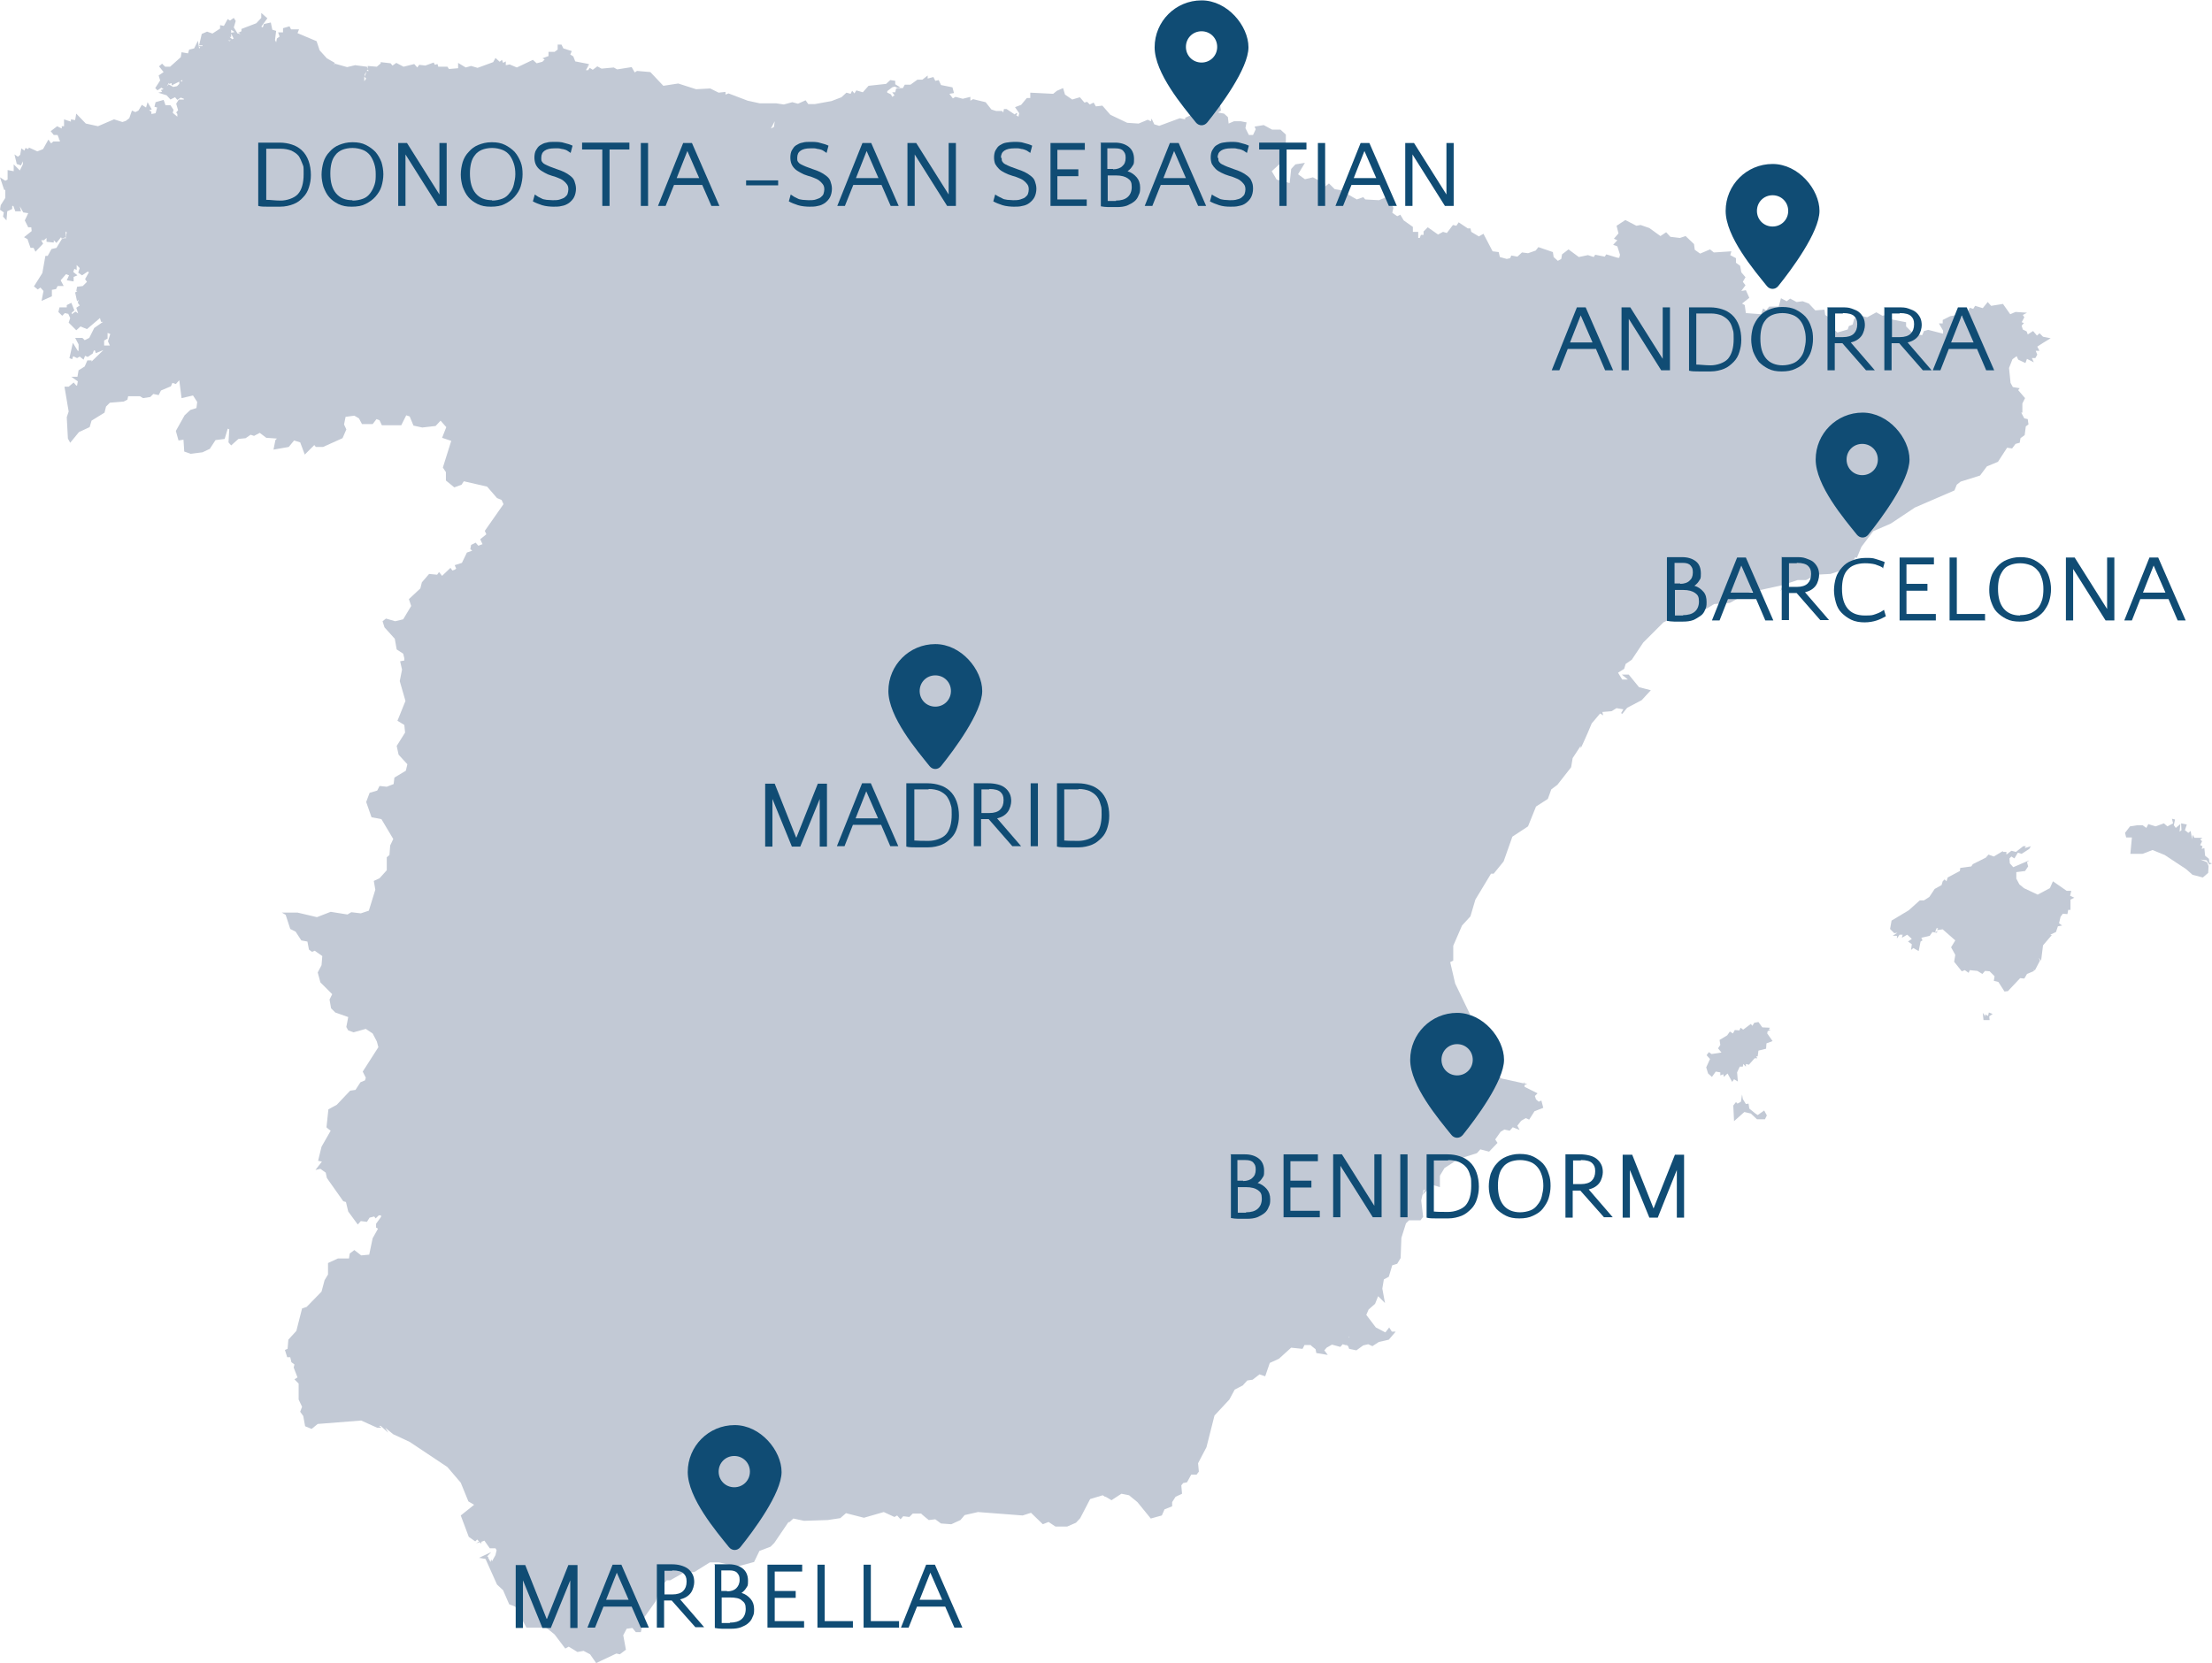 <?xml version="1.0" encoding="UTF-8"?>
<svg id="Layer_2" xmlns="http://www.w3.org/2000/svg" version="1.1" viewBox="0 0 579.9 436.2">
  <!-- Generator: Adobe Illustrator 29.5.0, SVG Export Plug-In . SVG Version: 2.1.0 Build 137)  -->
  <defs>
    <style>
      .st0 {
        isolation: isolate;
      }

      .st1 {
        fill: #104c74;
      }

      .st2 {
        fill: #c2c9d5;
      }
    </style>
  </defs>
  <g id="Capa_1">
    <g>
      <path class="st2" d="M535.8,89.8l1.8-1.1-2-.4-.9-.9-.7.6-1-1.2-1.4.9-.3-.8-1-.5-.3-1,.6-.7-.6-.2.7-1.3-.4-.6,1.1-.6-3-.2-1.4.6-1.9-2.7-3.1.5-.9-1-1.3,1.6-2-.6-.5.8-.9-.3-.6,1.2-1.9,1.4-.9-.7-1.7.3-2,1v.9h-1l1.1,1.9v.8l-3.9-1h0l-1.1.3-.5,1.1-2.3-.4-1.9-1.9v-1.1l-3.6-.7-1.6-1.2-1,.2-1.6-.9-2.4,1.3-2-.5-1.4.9-.4,1.5-1,.4-.3.9-2.7.8-2.1-1.8-.3-2.3-.8-.5-.2-1.4-2.4.2-1.7-1.8-1.6-.6-1.6.2-1.7-.9-.9.7-1.5-.8-.6,2.2h-2.5l-.8,1-.8-.5-.5,1.5-4-.3-.3-2.1-.7-.4,1.9-1.5-.9-2-1.2.2,1.1-1.5-.7-.9.7-1.2-1.1-1.3-.3-1.7-1.1-.8v-1.2l-1.5-.8.3-1-4.6.3-1-.8-2.6,1.1-1.4-1-.2-1.5-2.2-2.1-1.5.5-2.5-.3-1.1-1.2-1.5,1-2.9-2.1-2.3-.8h0l-1.1.2-2.9-1.5-2.3,1.5.5,2-1.2,1.4.9.4-1.1,1.2,1.1.4.7,2.2-.2.8h-.4l-3-.9-.4.6-2.5-.5-.4.6-1.5-.5-2.4.5-2.7-2-1.7,1.3-.2,1.2-.9.5-1.1-1-.2-1.3-3.8-1.3-.7.9-2,.7-1.6-.2-1.2,1.1-1.6-.3-.3.7-.9.2-1.8-.5-.3-1.3-1.6-.2-2.4-4.6-1.2.7-2-1.2-.2-.9h-.7c0,0-2.4-1.6-2.4-1.6l-.6.9-.9-.2-1.6,2.1-1-.3-1.3.7-2.7-1.9-1.1,1.1v.9h-.7l-.3.8h-.4v-1.6h-1.4v-1.3l-2.4-1.7-.9-1.5-.8.4-1.3-.9.3-1.3-.5-.9.3-.6-1.2-1.5-2.4,1-3.6-.2-.5-.6-1.7.6-2.1-1.2-.7-1-3-.5-1.5-1.5-1,.8v-.7l-3.2-1.7-2.1.5-1.8-1.3,1.8-3-2.5.4-1.1,1.2-.4,3.7-3.4-.9-1.3-2.2,2.4-2.2.5-2.9.8-.7v-3.8l-1.4-1.3h-2.2l-2.2-1.2-2.4.4.3.7-.7,1.5h-1.1c0,0-.9-1.8-.9-1.8l.3-1.5-1.5-.3h-1.8l-1.4.6-.2-1.7-1-.9-1.6-.3.8-.5-.4-2.3-2.7,1-2.9,2.5h-1.9l-1.5.7v.4l-1.4-.3-5.4,2-1.3-.4-.7-1.5-.2.7-.8-.4-2.4,1-3-.2-4.4-2.1-2.1-2.4-1.7.2-.6-1-1,.5-.7-.7-.7.2-1.2-1.4-2,.6-1.9-1.3-.5-1.7-1.6.7-1,.8-6-.3v1.4h-.9l-1.5,1.8-1.6.6,1.1,1.6-.2.9-.6-.4.3-.3-.2-.3-.5.4-2.1-1.4h-.7l-.2.9-.3-.4h-1.4c0,.1-1.4-.4-1.4-.4l-1.5-1.9-3.3-.8-.7.4v-1l-2,.5-1.9-.5-.7.4-.9-1.2,1.2-.2-.4-1.5-3-.6-.6-1.3-.9.2-.5-1-1.5.4v-.8l-1.4,1.1h-1.3l-1.8,1.3h-1.5l-.5.9h-1.5l.8-.2-1.3-.8v-.9c.1,0-1.3-.2-1.3-.2l-1.1,1-4.6.5-1.5,1.7-1.7-.5-.5.8-.6-.7-.4.8-1.1-.3-1.3,1.2-2.6,1-4.4.8h-1.7l-.7-1-2,.9-1.5-.4-2.2.6-2-.3h-4.3l-3.2-.7-5-1.9-.8.3v-.7c-.1,0-1.8.2-1.8.2l-2.2-1.1-3.7.2-4.7-1.5-3.9.6-3.4-3.6-3.5-.3-.6.4-.8-1.4-3.8.6-.9-.5-3.2.3-1.1-.6-1.2.9-.8-.5-.4.6h-.6l.9-1.6-1,.8.9-.8-3.6-.7-.5-1.3-.8-.5.4-.9-2.2-.7-.5-1h-1v1.3l-.8.6h-1.6v1.1l-1.6.6.6.3-.6.6-1.5.4-1-.9-4.2,2-1.9-.8-1,.2v-1l-.7.4-.3-.8-.6.5-1.1-1-.6,1.1-4.1,1.5-1.7-.5-1.4.4-2-1.2v1.4c0,0-2.4.2-2.4.2l-.4-.6h-2.4l-.2-.7-.7.2-.3-.6-2.2.8-1.6-.2-.5.7-.8-.9-2.8.7-1.9-1-1,.7-.5-.6-2.6-.3v.4h0c0-.1-1,.8-1,.8l-2.4-.2v.8l-.2-.6-3.1-.4-2.1.5-3.2-.9-.4.5.4-.7-2.1-1.2h0l-1.9-2.1-.8-2.4-5-2.1.4-1h-2.1l-.4-.8-1.7.5v1.1h-1.3c0-.1.4,1.1.4,1.1l-.7.5-.2,1-.3-.6.3-2.4-1-.3-.4-1.9-1.8.4-.3.9-.4-.2,1.6-2.2-1.6-1.4v1.3c0,0-1.3,1.4-1.3,1.4l-3.9,1.5v.6l-.8.4.2.2h-.4l-1-1.6.5-1.7-.5-.8-1,.7-.6-.4-1,1.8-1-.2v.9l-2,1.3-1.4-.5-1.4.6-.7,3h.9v.2h-1l.4.4-.3.2-.3-2-1,2-1.3.3-.3,1-1.7-.3-.2,1.3-2.8,2.5h-1.3l-.8-.8-.8.7,1.2,1.5-1.3.9.4,1.3-1.3,2,.6.6,1-.7.6.4-.7.2.3.5-1,.2,2.2.7,1,1.1,1.2-.6.6.7.9-.6.8.3v.2h-1.3l-.7,1.1.5,1.7-.5.6.3.4v.7c0,0-1.2-1-1.2-1l.2-.8-.8-1.2h-1.3c0-.1-.5-1.4-.5-1.4l-2.1.6-.3,1.2.7.2-.4,1.5-1.1.2v-.6l-.6-.4.7-.2-1.1-1.9-.4,1.4-1.1-.7-.9,1.5-.8.4-.9-.4-.7,2-.9.7-.9.3-2.2-.7-4.2,1.8-3.2-.7-2.5-2.6-.3,1.7-1.1-.2v.6c-.1,0-1.8-.6-1.8-.6v1.8c.1,0-.6,0-.6,0v.6c-.1,0-1.2-.6-1.2-.6l-1.7,1.3.8,1h1l.6,1.5v.2h-1.7c0,0-.6.5-.6.5l-.7-1-1.4,2.5-1.5.6-2.2-1-.2.4-.7-.3-.3.7-.8-.6-.3,1.7-.6.5-.9-.6.6,2.5,1.1.4.5-1.1v.8h0l-.8,1.6-1.6-1.6v1.8l-1.6-.3v2.5l-.6.3-1.4-.9,1.1,3.3h.3v2.1l-1.2,1.9L0,55l1,.7-.2,1.1.9,1,.2-2.4,1.3-.6v-.8h.3l.5,1.4h1.5c0,0-.3-1.3-.3-1.3l.9,1.6,1.3.2-.9,1.9.9,1.8h.8c0,0,.1,1,.1,1l-2,1.6.9.5.8,2.3h.8l.5,1,2-2.1-.5-.9h.7l.7-.6v1c.1,0,1.9.2,1.9.2v-.6l.7.7,1.2-1.5.2.4,1-.4v-1.5c.1,0,.4.4.4.4h-.2c0,0-.2,1.5-.2,1.5l-.2-.2-.8.3-1.4,2.3-1.3.3-1,1.8h-.6l-.8,4.5-2.2,3.5,1,.8.7-.5.8.9-.5,2.6,2.7-1.2v-1.7l1.1-.2.4-.8h1.6c0,0-.8-1.5-.8-1.5l1.4-1.6.8.3-.6,1.3,1.8.3v-1.2l1-.4-1.1-.9.3-.8.6.3v-1.3l.8.8-.4,1.2,1,.7,1.5-1,.3.2-1,1.8.5.7-1.1,1.1-1.5.2-.2,1.1h.3l-.6.4.5,2.3.4-.4-.2.8.5.7-.9.6.5,1.5-.7-.5-1,.7v-.4l.7-.6-.8-2-1.2.6v.6h-1.9l-.3,1.2,1,1,.7-.7.9.2.5,1.1-.4,1.2,2,2,1.1-1,1.7.7,3.4-2.9.3,1h.5c0,0-2.3,1.6-2.3,1.6l-1.3,2.6-1.2.6-.6-.6h-1.9l.9,1.7v1.7c.1,0-.2,0-.2,0l-1.3-2.1-.9,4,.7.3.3-.8,1,.5.7-.4,1,.8.4-1,.7.3,1.3-.9.3-.8h.3l.2.7,2-.8-3.1,3v-.3h-1.1l-.7,1.6-1.6,1-.3,1.7h-1.6l1.7,1.2-.2,1.1h-.2c0,0-.7-.8-.7-.8l-1.3,1.1h-1.1l1.1,6.5-.5,1.5h0l.3,5.6.6,1.1,2.3-2.8,2.8-1.3.5-1.7,3.4-2.1.4-1.6,1-1,3.6-.3,1-.5.2-.9h3.1c0,0,.8.5.8.5l1.9-.3.8-.8,1.4.3.6-1.2,2.6-1.1.4-.9.9.3.9-1,.6,4.7,3-.7,1.1,1.7-.2,1.6-1.6.5-1.5,1.4-2.3,4.1h0l.7,2.5,1.3-.2.2,3.1,1.7.6,3.1-.4,1.9-.9,1.5-2.3,2.4-.3.8-2.7.4.2-.2,3.4.7.8,1.9-1.7,1.9-.2,1.3-.9.9.3,1.5-.8,1.7,1.3,2.8.2-.4.4-.5,2.5,4-.7,1.4-1.7,1.6.5,1.2,3.2,2.5-2.5.4.5h1.9c0,0,5.1-2.3,5.1-2.3l1-2.3-.6-1.3.4-2,2.3-.3,1.2.7.8,1.5h2.8l1-1.3.8.3.6,1.3h5.1l1.3-2.6.9.3,1,2.4,2.3.5h0l3.5-.4,1.3-1.4,1.5,1.7-1.1,2.8,2.4.8-2.2,7,.8,1.2v2.2l2.2,1.8,1.9-.7.6-.9,6.1,1.4,2.6,3,1.2.5.5,1.1-4.9,7,.4.9-1.6,1.3.6,1.3-1.1.4-.7-.8-1.2.6-.2,1.1.5.4-1.4.5-1.3,2.7-1.9.6.4.9-.4.3-.6.2-.5-.7-2.2,2.1-.8-1-.5.7-2.1-.2-1.9,2.2-.4,1.6-3,2.8.6,1.8-2.1,3.5-2.1.5-2.4-.7-.9.7.5,1.6,2.7,3,.5,2.8,1.7,1.1.3,1.2v.6l-1.1.2.5,2.2-.6,3,1.5,5.2-2.1,5.2,1.8,1.1.2,2-2.2,3.5.5,2.3,2.3,2.5-.4,1.7-3,1.8-.2,1.7-1.8.7-1.9-.2-.6,1.2-2,.6-.9,2.4,1.4,4,2.6.5,3.1,5.2-.8,1.7-.2,2.5-.7.6v3.4c0,0-1.9,2.1-1.9,2.1l-1.5.7.4,2.3-1.7,5.5-2.1.7-2.5-.3-1,.6-4.4-.7-3.6,1.4-5.1-1.2h-4.2c0-.1,1.1.6,1.1.6l1.2,3.7,1.4.7,1.5,2.3h0l1.6.3.4,2.1.8.6.7-.3,2,1.4-.2,2.4-1,1.9.7,2.6,3.1,3.1-.7,1.4.4,2.3,1.1,1.1,3.4,1.2-.5,2.6.5.9,1.4.5,3.2-.9,1.8,1.2,1.1,2.1.4,1.5-4.1,6.4.8,1.6-.2.7-1.2.5-1.3,2-1.4.2-3.5,3.7-2.2,1.2-.5,4.7h0c0,.1,1.1.9,1.1.9l-2.4,4.2-.9,3.7,1,.2-1.7,2.2,1.3-.3,1.4,1,.3,1.4,4.3,6.1h0l.7.2.6,2.5,2.5,3.4.8-.9,1.6.2.7-1.1,1.2-.3.4.5.8-.8h.6v.4c0,0-1.3,1.8-1.3,1.8v1l.5.3-1.4,2.5-.9,4.3-2.1.2-1.8-1.4-1.2.9-.2,1.3h-2.9l-2.6,1.2v3c0,0-.9,1.5-.9,1.5l-.8,3-3.9,4-1.2.4-1.5,5.9-2.1,2.3-.2,2.4-.7.3.6,1.9h.8l.3,1.3.8.6-.2.8,1,2.6-.8.5,1.1,1.1v4.2h0l.9,1.9-.5,1.3.8,1.1.5,2.7,1.7.7,1.6-1.3,11.4-.9,4.2,1.9h1.1l-.6-.5h.4l2,1.8-.8-1.3,2.1,1.7,4.3,2,9.9,6.6,3.5,4.1,2,4.9,1.5.9-3.5,2.8,2.1,5.6h0l1.7,1.2.5-.5.5.5-.8.5,1-.3.4.4v-.5l.8-.3,1.4,2h1.5l.3.5-.3,1.3-.9,1.6-.2-.5-.2.7-.6-1.1v-.3h-.3c0-.1,1.1-1.2,1.1-1.2l-3.2,1.5,1.7.3,3,6.7,1.6,1.5,1.6,3.7,1.6.6,2.9,5.5h5.1c0-.1,2.3,1.8,2.3,1.8l2.8,3.7.9-.5,2.3,1.4,1.6-.3,1.7.9,1.6,2.3,5.3-2.5.9.2,1.6-1.2-.7-3.8.9-1.7,1.5-.2.9,1.1h1.3l1-4,2.9-4.1,1.2-3.5,1.7-2h.9l3.2-1.8,3.2-.4,4-2.5h2.4l4.7,1.1,4.5-1.2h0l1.4-2.9,2.9-1.1,1-1,3.8-5.6v.3l1.2-1.1,2.8.6,6.2-.2,3.3-.5h0l1.5-1.3,4.7,1.2,5.2-1.5,2.8,1.3h0l.7-.4.9,1,.7-.8,1.6.2.9-.9h2.2c0,.1,2,1.7,2,1.7l1.7-.2,1.5,1.1,2.7.2,2.4-1.1,1.1-1.3,3.5-.8,11.7.9h0l2.2-.7,3.1,3,1.5-.6,1.8,1.2h3.1l2.3-1,1.1-1.2,2.6-5,3.3-1,.6.4h.1c0-.1,1.6.9,1.6.9l2.6-1.7,2,.4,2.2,1.8,3.5,4.3,2.9-.8.7-1.6,2-.8v-1.1l.9-1.4,1.7-.8-.2-2.2.5-.6,1-.2,1.1-2h1.4l.6-.8-.2-2.2,2.2-4.2,2.1-8.3,3.9-4.2,1.4-2.6,2.3-1.2h-.1l1.1-1.2,1.4-.2,1.8-1.4,1.5.5,1.2-3.5,2.4-1.1,3.2-2.9,2.9.3h.1l.5-1h1.6c0,.1,1.3,1.1,1.3,1.1l.2,1,3,.5-.9-1.2.6-.7,1.4-.8,2.2.6.6-.7,1,.3v-.3l.2.4h.3-.1l.3.8,1.9.4h0l1.8-1.3,1.3-.3,1.1.5,1.7-1.1,2.6-.6,1.8-2.1h-1l-.7-1.1-1,1.3-2.5-1.3-2.5-3.3.6-1.4,1.7-1.5.8-2,1.8,1.8-.7-3.8.4-2.4,1.3-.7.9-3,1.3-.4h0l.9-1.5.2-5.3,1.2-3.8.8-.8h3l.7-.9-.5-4.3.6-2.7.4-.2-.7,1.5,2.6-2.7,2,.6v-3l1.2-2,3.7-2.4,4.8-1.5h0l.9-1,2.3.6,2.2-2.3-.6-.9,1.4-2,1-.6,1.4.3.8-.9,1.8.7-.6-1.1,1-1.3,1.2-.7.9.4,1.4-2.2,2.3-.9-.5-1.9-.7.3-.7-.6-.3-.9.7-.7-3.4-1.7v-.5l.7-.2-.7-.2v-.4l-.2.4-5.9-1.3-5.8-6.4-3.3-8.1v-1.6l.9-.7-3.9-8.1-1.3-5.6.8-.4v-.2c-.1,0,0,0,0,0v-3.7l2.3-5.3,2.2-2.4,1.3-4.4,4.1-6.8h.7l2.6-3.2,2.3-6.5,4.1-2.7h0l2.1-5.2,3.1-2,.9-2.5,1.6-1.2,3.6-4.6.4-2.4,2.1-3.2v.6c.1,0,1.8-3.9,1.8-3.9h0l1.1-2.6,2.2-2.6.8.5-.2-.9,2.4-.2,1.3-.8,1.8.3-.6,1,.3.2,1.3-1.6,3.8-2,2.4-2.6-3.1-.8-2.7-3.3h-1.8l1.6,1.3h-1.5l-1.1-1.8,1.6-1,.4-1.3,1.6-1.1,3-4.5,5.3-5.3,2.7-1.3,3.2-.6,2,1.2,1.6-2.6.9-.3-.3.5.9-.3,2.3-1.4,4.1-.3,4.9-2.7,9.1-2-.8,1.7,1.6-2,3-1h2.2l2.7-1.4,3.7-.2,4-1.3,1.4-1.1,1.1-2h0c0,.1.4.2.4.2l1.2-2.9,3.1-4.1,4.6-2,6.3-4.2,10.4-4.5h0l.6-1.5,1-.8,5.1-1.6,1.8-2.4,2.9-1.2,2.4-3.7,1.3.2.9-1.2,1.1-.3.2-1.2,1.1-.8.3-2.3.7-.5-.2-1.4-.9-.2-.8-1.5h.3v-2.4l.7-1.4-1.8-2.1.4-.5-1.8-.3-.6-1.1-.4-3.9.9-2.3,1.1-.8.4.9,1.9.9.4-1.1,1.8.9-.5-1.1h.9l.5-.9-.4-1h1c0,0-.6-1.1-.6-1.1l1.7-1.1h0ZM234.9,23.3l-.2.9h-.8l.6.8-.6.4-.3-.6h0c0-.1-1-.5-1-.5v-.4l1.3-1,.7-.2.9.5h-.6q0,.1,0,.1ZM203.1,31.8l-.2,1.5-.8.4,1-1.9ZM95.5,21.4v-1.3l.5.5-.5.7s0,.1,0,0ZM95.6,20.1v-.6l.5-.7s-.5,1.3-.5,1.3ZM63,8.9h-.3l-.3-.5.6.5ZM60.2,10.8l-.4-.2h.7l-.4.2h.1ZM61.2,10.1l-.3.2-.7-.6h.4v-.9l.7,1.4s0-.1-.1,0ZM47.8,21v.4c0,0-.5-.2-.5-.2,0,0,.5-.2.5-.2ZM43.8,22.5l.5-.8v.3l.7-.2v.6l2-1v.6c0,0-.6.6-.6.6l-1,.2-1.2-.7-.4.5h0c0-.1,0-.2,0-.2h0ZM28.2,88.6v-1.3c.1,0,.7.3.7.3l-.6,1.9.5,1.1h-1.5c0,0,0-1.3,0-1.3l1-.6h-.1ZM15.5,36.3v.2h-.2l.2-.3h0ZM1.6,49.4h0c0,0-.7-.2-.7-.2l.8.2h-.1ZM96.3,18.4v-.2l.4.4h-.5s0-.2,0-.2ZM60.6,8.6v-.8l.9.6-.9.2ZM126.5,402.5h0c0,.1,0,0,0,0ZM353.6,350.6h.2l-.2.2v-.2Z"/>
      <polygon class="st2" points="521.4 265.5 521.2 266.4 520.4 266 520.5 266.6 519.8 265.6 520 267.5 521.6 267.5 521.5 266.5 522.4 265.9 521.4 265.5"/>
      <polygon class="st2" points="460.8 292.4 460.2 292 458.6 290.7 458.4 289.4 457.7 289.5 456.9 288.2 456.9 288.2 456.7 287 456.4 288.9 455.5 289.4 455.1 289 454.4 289.9 454.6 294 457.3 291.6 459 292 460.6 293.5 462.7 293.5 463.2 292.5 462.5 291.2 460.8 292.4"/>
      <polygon class="st2" points="579.2 226.7 579.9 226.4 579.2 226.2 579.1 225.2 578.1 224.4 577.9 222.4 577.2 222.6 577.4 221.9 576.8 221.6 577.3 220.6 576.8 220.1 577.4 219.7 575.3 219.7 574.8 218.9 574.7 220.1 574.3 217.9 573.7 218.4 572.8 217.7 573.3 216.2 571.8 215.9 571.9 217.7 571.4 218.1 571.6 216.1 570.4 217.1 569.9 216.4 570.2 214.9 569.4 214.7 569.7 215.9 568.2 216.7 567.3 215.9 565.1 216.7 563.2 216.1 562.7 217.1 561.7 216.4 560.3 216.4 558.4 216.7 557.1 218.4 557.4 219.6 558.9 219.6 558.5 223.9 561.7 223.9 564.3 222.9 567.5 224.2 573.1 227.9 573.1 227.9 574.8 229.4 577.5 230.1 578.9 228.9 579 227.1 578.6 226.1 576.9 225.4 578.5 225.6 579.2 226.7"/>
      <polygon class="st2" points="463.4 270.4 464.2 270.1 463.7 270 464 269.5 462 269.4 461 268 459.9 268.2 459.4 269 459 268.5 457 270 456.3 269.5 456 270.2 454.8 270.1 454.3 271 453.5 270.5 452.8 271.5 450.8 272.7 451 274 450.4 274.9 451.3 276 448.7 276.4 448 275.9 447.4 276.7 448.3 277.7 447.3 279.9 447.8 281.5 448.8 282.4 449.8 281 451 281.2 451 282 451.8 281.7 451.9 282.4 452.9 281.5 454.1 283.7 454.6 283 455.6 283.6 455.4 281.2 456.1 279.7 456.9 279.7 457 279 457.7 279.7 457.7 279 458.5 279.2 460 277.5 460.7 277.5 460.4 277 460.8 277 461 275.5 463 275 463.1 273.6 464.7 273 463.3 271 463.4 270.4"/>
      <polygon class="st2" points="543 233.6 541.8 233.6 538.2 231.1 537.4 232.9 534.2 234.6 530.6 232.9 529.4 231.9 528.6 230.4 528.6 228.7 530.9 228.4 531.7 227.2 531.4 226.1 532 225.6 527.8 227.4 526.9 226.4 526.8 225.1 527.3 224.6 528.1 225.1 529 223.6 530 223.9 532 222.6 532.4 221.9 530.8 222.4 531.1 221.9 530.4 221.9 528.5 223.4 527.3 223.1 526 224.1 526 223.4 525 223.4 525.2 223.1 522.7 224.6 521.3 224.1 520.6 224.9 517.2 226.6 516.8 227.2 513.9 227.6 513.8 228.4 510.6 230.1 510.3 231.1 509.8 230.6 509.3 231.1 509 232.1 507.2 233.1 505.8 235.2 504.4 236.1 503.3 236.1 500.4 238.7 495.9 241.4 495.5 243.6 496.6 244.7 497.4 244.6 496.2 245.4 497.3 245.4 497.3 246.1 498 245.1 498.8 245.1 498.6 245.9 500 245.1 501.2 246.2 500.2 246.9 501.2 247.6 501 249.1 501.6 248.6 503 249.4 503.5 246.9 504 246.6 503.7 245.9 505.9 245.4 506.6 244.4 507.7 244.6 508 244.2 507.3 244.4 507.7 243.4 508.1 243.4 507.8 243.9 509.3 243.7 512.6 246.6 511.5 248.4 512.6 250.4 512.3 252.2 514.3 254.7 515.1 254.4 516.1 255.1 516.4 254.4 518.4 254.6 519.7 255.4 520.4 254.6 521.6 254.7 522.9 256 522.7 257.2 523.9 257.5 525.5 260 526.4 259.9 529.6 256.5 530.7 256.6 531.4 255.4 533.3 254.6 533 254.4 533.5 254.4 534.8 251.9 534.5 251.2 535.1 251.9 535.6 247.9 537.9 245.2 537.5 245.1 539 244.4 539.5 242.9 540.6 242.7 539.8 242.1 540.2 240.4 540.8 239.6 542 239.7 542.2 238.6 542.8 238.6 542.8 235.9 543.8 235.4 542.7 234.9 543 233.6"/>
    </g>
    <g class="st0">
      <path class="st1" d="M67.9,37.4h5.4c1.2,0,2.3.2,3.2.5,1,.3,1.8.8,2.5,1.4.9.8,1.5,1.8,1.9,2.9.4,1.1.6,2.4.6,3.7s-.2,2.2-.5,3.2-.8,1.9-1.5,2.6c-.7.8-1.5,1.4-2.5,1.8s-2.2.7-3.6.7h-3.2c-.9,0-1.8,0-2.5-.2v-16.6h0ZM73.5,39h-3.7v13.4c1.1,0,2.3.2,3.8.2s3.5-.6,4.5-1.7,1.5-2.9,1.5-5.2,0-1.9-.3-2.7-.6-1.5-1-2.1c-.5-.6-1.1-1-1.9-1.4-.8-.3-1.7-.5-2.8-.5h0Z"/>
      <path class="st1" d="M92.5,37.3c1.3,0,2.4.2,3.4.7s1.8,1.1,2.5,1.8c.7.8,1.2,1.7,1.6,2.7.3,1,.5,2.1.5,3.2s-.2,2.2-.5,3.2c-.3,1-.9,1.9-1.6,2.7s-1.6,1.4-2.6,1.9c-1,.5-2.2.7-3.6.7s-2.5-.2-3.5-.7-1.8-1.1-2.4-1.8c-.7-.8-1.1-1.7-1.5-2.7-.3-1-.5-2.1-.5-3.2s.2-2.3.5-3.3.9-2,1.6-2.7c.7-.8,1.5-1.4,2.5-1.8s2.1-.7,3.4-.7h0ZM92.4,52.6c1.1,0,2-.2,2.8-.5s1.4-.8,1.9-1.5.8-1.3,1.1-2.2.3-1.7.3-2.7-.1-1.9-.4-2.8-.6-1.5-1.1-2.2c-.5-.6-1.1-1.1-1.9-1.4s-1.7-.5-2.7-.5-2,.2-2.7.5-1.4.8-1.8,1.4c-.5.6-.8,1.3-1,2.1s-.3,1.7-.3,2.7c0,2.3.5,4,1.5,5.2,1,1.2,2.4,1.8,4.3,1.8h0Z"/>
      <path class="st1" d="M106.3,40.5v13.5h-1.9v-16.5h2.3l8.5,13.5v-13.5h1.9v16.5h-2.3l-8.5-13.5Z"/>
      <path class="st1" d="M129,37.3c1.3,0,2.4.2,3.4.7s1.8,1.1,2.5,1.8c.7.8,1.2,1.7,1.6,2.7s.5,2.1.5,3.2-.2,2.2-.5,3.2c-.3,1-.9,1.9-1.6,2.7s-1.6,1.4-2.6,1.9c-1,.5-2.2.7-3.6.7s-2.5-.2-3.5-.7-1.8-1.1-2.4-1.8c-.7-.8-1.1-1.7-1.5-2.7-.3-1-.5-2.1-.5-3.2s.2-2.3.5-3.3.9-2,1.6-2.7c.7-.8,1.5-1.4,2.5-1.8s2.1-.7,3.4-.7h0ZM128.9,52.6c1.1,0,2-.2,2.8-.5s1.4-.8,1.9-1.5c.5-.6.9-1.3,1.1-2.2s.4-1.7.4-2.7-.1-1.9-.4-2.8-.6-1.5-1.1-2.2c-.5-.6-1.1-1.1-1.9-1.4s-1.7-.5-2.7-.5-2,.2-2.7.5-1.4.8-1.8,1.4c-.5.6-.8,1.3-1,2.1s-.3,1.7-.3,2.7c0,2.3.5,4,1.5,5.2,1,1.2,2.4,1.8,4.4,1.8h0Z"/>
      <path class="st1" d="M141.9,41.4c0,.4,0,.8.2,1,.2.3.4.5.8.7s.8.4,1.3.6c.5.2,1.1.4,1.9.7.6.2,1.2.4,1.8.7s1.1.6,1.6,1c.5.4.9.8,1.1,1.4s.4,1.2.4,2-.2,1.6-.5,2.2-.8,1.1-1.3,1.5c-.6.4-1.2.7-1.9.8-.7.2-1.5.2-2.2.2s-2.1-.1-3-.4c-.9-.3-1.7-.6-2.4-1l.5-1.8c.3.2.6.4.9.6s.7.3,1,.5.8.2,1.2.3c.4,0,1,.1,1.6.1s1.4,0,1.9-.2,1-.3,1.3-.6.6-.5.7-.9.2-.7.2-1.1c0-.6-.1-1-.4-1.4s-.6-.7-1-1-.9-.5-1.4-.7-1-.4-1.5-.5c-.7-.2-1.4-.5-1.9-.8s-1.1-.6-1.5-1-.7-.8-.9-1.3c-.2-.5-.3-1.1-.3-1.7s.1-1.4.4-1.9c.3-.5.6-1,1.1-1.3.5-.3,1-.6,1.7-.7.6-.2,1.4-.2,2.1-.2s1.8,0,2.6.3c.8.2,1.5.4,2.1.7l-.5,1.9c-.3-.2-.6-.4-.9-.6s-.7-.3-1.1-.4c-.4,0-.8-.2-1.2-.2s-.7,0-1.1,0c-1.1,0-1.9.2-2.5.6s-.9,1-.9,1.9h0Z"/>
      <path class="st1" d="M165.1,39.2h-5.3v14.8h-1.9v-14.8h-5.3v-1.8h12.4v1.8h0Z"/>
      <path class="st1" d="M169.9,54h-1.9v-16.5h1.9v16.5Z"/>
      <path class="st1" d="M188.6,54h-2.1l-2.4-5.5h-7.4l-2.2,5.5h-2l6.6-16.5h2.3l7.2,16.5h0ZM177.4,46.7h5.9l-3.1-7.1-2.8,7.1h0Z"/>
      <path class="st1" d="M204,47.3v1.3h-8.4v-1.3h8.4Z"/>
      <path class="st1" d="M209,41.4c0,.4,0,.8.2,1,.2.3.4.5.8.7s.8.4,1.3.6c.5.2,1.1.4,1.9.7.6.2,1.2.4,1.8.7s1.1.6,1.6,1c.5.4.9.8,1.1,1.4s.4,1.2.4,2-.2,1.6-.5,2.2-.8,1.1-1.3,1.5c-.6.4-1.2.7-1.9.8-.7.2-1.5.2-2.2.2s-2.1-.1-3-.4c-.9-.3-1.7-.6-2.4-1l.5-1.8c.3.2.6.4.9.6s.7.3,1,.5.8.2,1.2.3c.4,0,1,.1,1.6.1s1.4,0,1.9-.2,1-.3,1.3-.6.6-.5.7-.9.2-.7.2-1.1c0-.6-.1-1-.4-1.4s-.6-.7-1-1-.9-.5-1.4-.7-1-.4-1.5-.5c-.7-.2-1.4-.5-1.9-.8s-1.1-.6-1.5-1-.7-.8-.9-1.3c-.2-.5-.3-1.1-.3-1.7s.1-1.4.4-1.9c.3-.5.6-1,1.1-1.3.5-.3,1-.6,1.7-.7.6-.2,1.4-.2,2.1-.2s1.8,0,2.6.3c.8.2,1.5.4,2.1.7l-.5,1.9c-.3-.2-.6-.4-.9-.6s-.7-.3-1.1-.4c-.4,0-.8-.2-1.2-.2s-.7,0-1.1,0c-1.1,0-1.9.2-2.5.6s-.9,1-.9,1.9h0Z"/>
      <path class="st1" d="M235.6,54h-2.1l-2.4-5.5h-7.4l-2.2,5.5h-2l6.6-16.5h2.3l7.2,16.5h0ZM224.4,46.7h5.9l-3.1-7.1-2.8,7.1h0Z"/>
      <path class="st1" d="M239.8,40.5v13.5h-1.9v-16.5h2.3l8.5,13.5v-13.5h1.9v16.5h-2.3l-8.5-13.5Z"/>
      <path class="st1" d="M262.6,41.4c0,.4,0,.8.2,1,.2.3.4.5.8.7s.8.4,1.3.6c.5.2,1.1.4,1.9.7.6.2,1.2.4,1.8.7.6.3,1.1.6,1.6,1,.5.4.9.8,1.1,1.4s.4,1.2.4,2-.2,1.6-.5,2.2-.8,1.1-1.3,1.5c-.5.4-1.2.7-1.9.8-.7.2-1.5.2-2.2.2s-2.1-.1-3-.4-1.7-.6-2.4-1l.5-1.8c.3.2.6.4,1,.6s.7.3,1,.5.8.2,1.2.3c.5,0,1,.1,1.5.1s1.4,0,1.9-.2,1-.3,1.3-.6.6-.5.7-.9c.1-.3.2-.7.2-1.1,0-.6-.1-1-.4-1.4s-.6-.7-1-1-.9-.5-1.4-.7c-.5-.2-1-.4-1.5-.5-.7-.2-1.4-.5-2-.8-.6-.3-1.1-.6-1.5-1s-.7-.8-1-1.3c-.2-.5-.3-1.1-.3-1.7s.1-1.4.4-1.9c.3-.5.6-1,1.1-1.3.5-.3,1-.6,1.7-.7s1.4-.2,2.1-.2,1.8,0,2.6.3c.8.2,1.5.4,2.1.7l-.5,1.9c-.3-.2-.6-.4-.9-.6-.4-.2-.7-.3-1.1-.4-.4,0-.8-.2-1.2-.2s-.7,0-1.1,0c-1,0-1.9.2-2.5.6s-.9,1-.9,1.9h0Z"/>
      <path class="st1" d="M284.9,54h-9.5v-16.5h9v1.8h-7.2v5.1h5.5v1.8h-5.5v6.1h7.7v1.8h0Z"/>
      <path class="st1" d="M288.4,37.4h3.9c1.5,0,2.7.4,3.6,1.1s1.4,1.8,1.4,3.2-.1,1.3-.4,1.8-.7,1-1.3,1.4c1,.3,1.8.9,2.4,1.6s.9,1.6.9,2.7-.1,1.4-.4,2c-.2.6-.6,1.2-1.1,1.6s-1.2.8-1.9,1.1c-.8.3-1.7.4-2.7.4s-1.6,0-2.3,0c-.7,0-1.3-.1-1.9-.2v-16.6h0ZM291.8,44.4c1,0,1.9-.3,2.4-.8.6-.5.9-1.2.9-2.2s-.2-1.3-.6-1.8-1.1-.7-2.1-.7h-2.1v5.4c.2,0,.5,0,.7,0h.8,0ZM292.5,52.6c1.4,0,2.4-.3,3.1-.9s1.1-1.5,1.1-2.7-.3-1.7-1-2.2-1.7-.8-3.2-.8h-2.1v6.7c.6,0,1.4,0,2.2,0h0Z"/>
      <path class="st1" d="M316.2,54h-2.1l-2.4-5.5h-7.4l-2.2,5.5h-2l6.6-16.5h2.3l7.2,16.5h0ZM305,46.7h5.9l-3.1-7.1-2.8,7.1Z"/>
      <path class="st1" d="M319.4,41.4c0,.4,0,.8.2,1,.2.3.4.5.8.7s.8.4,1.3.6c.5.2,1.1.4,1.9.7.6.2,1.2.4,1.8.7.6.3,1.1.6,1.6,1,.5.4.9.8,1.1,1.4.3.6.4,1.2.4,2s-.2,1.6-.5,2.2-.8,1.1-1.3,1.5-1.2.7-1.9.8c-.7.2-1.5.2-2.2.2-1.1,0-2.1-.1-3-.4-.9-.3-1.7-.6-2.4-1l.5-1.8c.3.2.6.4,1,.6.3.2.7.3,1,.5s.8.2,1.2.3c.5,0,1,.1,1.5.1s1.4,0,1.9-.2c.5-.1,1-.3,1.3-.6s.6-.5.7-.9c.1-.3.2-.7.2-1.1,0-.6-.1-1-.4-1.4s-.6-.7-1-1c-.4-.3-.9-.5-1.4-.7-.5-.2-1-.4-1.5-.5-.7-.2-1.4-.5-2-.8-.6-.3-1.1-.6-1.5-1s-.7-.8-1-1.3c-.2-.5-.3-1.1-.3-1.7s.1-1.4.4-1.9c.3-.5.6-1,1.1-1.3.5-.3,1-.6,1.7-.7s1.4-.2,2.1-.2,1.8,0,2.6.3c.8.2,1.5.4,2.1.7l-.5,1.9c-.3-.2-.6-.4-.9-.6-.4-.2-.7-.3-1.1-.4-.4,0-.8-.2-1.2-.2s-.7,0-1.1,0c-1,0-1.9.2-2.5.6s-.9,1-.9,1.9h0Z"/>
      <path class="st1" d="M342.6,39.2h-5.3v14.8h-1.9v-14.8h-5.3v-1.8h12.4v1.8h0Z"/>
      <path class="st1" d="M347.4,54h-1.9v-16.5h1.9v16.5Z"/>
      <path class="st1" d="M366.2,54h-2.1l-2.4-5.5h-7.4l-2.2,5.5h-2l6.6-16.5h2.3l7.2,16.5h0ZM354.9,46.7h5.9l-3.1-7.1-2.8,7.1Z"/>
      <path class="st1" d="M370.3,40.5v13.5h-1.9v-16.5h2.3l8.5,13.5v-13.5h1.9v16.5h-2.3l-8.5-13.5Z"/>
    </g>
    <g class="st0">
      <path class="st1" d="M422.9,97.1h-2.1l-2.4-5.6h-7.4l-2.2,5.6h-2l6.6-16.5h2.3l7.2,16.5h0ZM411.6,89.8h5.9l-3.1-7.1-2.8,7.1Z"/>
      <path class="st1" d="M427,83.6v13.5h-1.9v-16.5h2.3l8.5,13.5v-13.5h1.9v16.5h-2.3l-8.5-13.5Z"/>
      <path class="st1" d="M442.8,80.6h5.5c1.2,0,2.3.2,3.2.5,1,.3,1.8.8,2.5,1.4.9.8,1.5,1.8,1.9,2.9s.6,2.4.6,3.7-.2,2.2-.5,3.2c-.3,1-.8,1.9-1.5,2.6s-1.5,1.4-2.5,1.8-2.2.7-3.5.7h-3.2c-.9,0-1.8,0-2.5-.2v-16.6h0ZM448.4,82.2h-3.7v13.4c1,0,2.3.2,3.8.2s3.5-.6,4.5-1.7c1-1.2,1.5-2.9,1.5-5.2s-.1-1.9-.3-2.7-.5-1.5-1-2.1c-.5-.6-1.1-1-1.9-1.4-.8-.3-1.7-.5-2.8-.5h0Z"/>
      <path class="st1" d="M467.3,80.5c1.3,0,2.5.2,3.5.7s1.8,1.1,2.5,1.8c.7.8,1.2,1.7,1.5,2.7.4,1,.5,2.1.5,3.2s-.2,2.2-.5,3.2c-.3,1-.9,1.9-1.5,2.7s-1.5,1.4-2.6,1.9c-1,.5-2.2.7-3.6.7s-2.5-.2-3.5-.7-1.8-1.1-2.5-1.8c-.6-.8-1.1-1.7-1.5-2.7-.3-1-.5-2.1-.5-3.2s.2-2.3.5-3.3c.4-1,.9-1.9,1.6-2.7.7-.8,1.5-1.4,2.5-1.8s2.1-.7,3.4-.7h0ZM467.2,95.8c1.1,0,2-.2,2.8-.5s1.4-.8,1.9-1.4c.5-.6.9-1.3,1.1-2.2s.4-1.7.4-2.7-.1-1.9-.4-2.8c-.2-.8-.6-1.6-1.1-2.2-.5-.6-1.1-1.1-1.9-1.4-.8-.3-1.7-.5-2.7-.5s-2,.2-2.7.5-1.4.8-1.8,1.4c-.5.6-.8,1.3-1,2.1s-.3,1.7-.3,2.7c0,2.3.5,4,1.5,5.2s2.5,1.8,4.4,1.8h0Z"/>
      <path class="st1" d="M479.2,80.6h3.7c.9,0,1.7,0,2.5.3s1.4.5,1.9.9c.5.4.9.9,1.2,1.5.3.6.4,1.3.4,2s-.3,2-.9,2.8c-.6.8-1.5,1.4-2.8,1.7l6.3,7.3h-2.3l-6.2-7.1c-.7,0-1.4,0-2,0v7.1h-1.9v-16.6h0ZM483.1,82.2h-2v6.2c.3,0,.6,0,1,0h1.1c1.2,0,2.2-.3,2.8-.9.6-.6.9-1.4.9-2.5s-.3-1.6-.8-2.1-1.5-.8-2.9-.8Z"/>
      <path class="st1" d="M494.1,80.6h3.7c.9,0,1.7,0,2.5.3s1.4.5,1.9.9c.5.4.9.9,1.2,1.5.3.6.4,1.3.4,2s-.3,2-.9,2.8c-.6.8-1.5,1.4-2.8,1.7l6.3,7.3h-2.3l-6.2-7.1c-.7,0-1.4,0-2,0v7.1h-1.9v-16.6h0ZM498,82.2h-2v6.2c.3,0,.6,0,1,0h1.1c1.2,0,2.2-.3,2.8-.9.6-.6.9-1.4.9-2.5s-.3-1.6-.8-2.1-1.5-.8-2.9-.8Z"/>
      <path class="st1" d="M522.8,97.1h-2.1l-2.4-5.6h-7.4l-2.2,5.6h-2l6.6-16.5h2.3l7.2,16.5h0ZM511.5,89.8h5.9l-3.1-7.1-2.8,7.1h0Z"/>
    </g>
    <g class="st0">
      <path class="st1" d="M208.8,219.6l5.6-14.1h2.4v16.5h-1.9v-12.5l-5.1,12.5h-2.2l-5.1-12.5v12.5h-1.9v-16.5h2.5l5.6,14.1h0Z"/>
      <path class="st1" d="M235.5,221.9h-2.1l-2.4-5.6h-7.4l-2.2,5.6h-2l6.6-16.5h2.3l7.2,16.5h0ZM224.3,214.6h5.9l-3.1-7.1-2.8,7.1h0Z"/>
      <path class="st1" d="M237.8,205.4h5.4c1.2,0,2.3.2,3.2.5,1,.3,1.8.8,2.5,1.4.9.8,1.5,1.8,1.9,2.9s.6,2.4.6,3.7-.2,2.2-.5,3.2c-.3,1-.8,1.9-1.5,2.6s-1.5,1.4-2.5,1.8-2.2.7-3.6.7h-3.2c-.9,0-1.8,0-2.5-.2v-16.6h0ZM243.4,207h-3.7v13.4c1.1.1,2.3.1,3.8.1s3.5-.6,4.5-1.7,1.5-2.9,1.5-5.2-.1-1.9-.3-2.7c-.2-.8-.6-1.5-1-2.1-.5-.6-1.1-1-1.9-1.4-.8-.3-1.7-.5-2.8-.5h0Z"/>
      <path class="st1" d="M255.4,205.4h3.7c.9,0,1.7.1,2.5.3s1.4.5,1.9.9c.5.4.9.9,1.2,1.5s.4,1.3.4,2-.3,2-.9,2.8c-.6.8-1.5,1.4-2.8,1.7l6.3,7.3h-2.3l-6.2-7.1c-.7,0-1.4,0-2,0v7.1h-1.9v-16.6h0ZM259.3,207h-2v6.2c.3,0,.6,0,1,0h1.1c1.2,0,2.2-.3,2.8-.9.6-.6.9-1.4.9-2.5s-.3-1.6-.8-2.1-1.5-.8-2.9-.8Z"/>
      <path class="st1" d="M272.1,221.9h-1.9v-16.5h1.9v16.5Z"/>
      <path class="st1" d="M277.1,205.4h5.5c1.2,0,2.3.2,3.2.5,1,.3,1.8.8,2.5,1.4.9.8,1.5,1.8,1.9,2.9.4,1.1.6,2.4.6,3.7s-.2,2.2-.5,3.2-.8,1.9-1.5,2.6-1.5,1.4-2.5,1.8-2.2.7-3.5.7h-3.2c-.9,0-1.8,0-2.5-.2v-16.6h0ZM282.7,207h-3.7v13.4c1,.1,2.3.1,3.8.1s3.5-.6,4.5-1.7,1.5-2.9,1.5-5.2-.1-1.9-.3-2.7c-.2-.8-.5-1.5-1-2.1-.5-.6-1.1-1-1.9-1.4-.8-.3-1.7-.5-2.8-.5h0Z"/>
    </g>
    <g class="st0">
      <path class="st1" d="M143.4,424.5l5.6-14.1h2.4v16.5h-1.9v-12.5l-5.1,12.5h-2.2l-5.1-12.5v12.5h-1.9v-16.5h2.5l5.6,14.1h0Z"/>
      <path class="st1" d="M170.1,426.8h-2.1l-2.4-5.5h-7.4l-2.2,5.5h-2l6.6-16.5h2.3l7.2,16.5h0ZM158.9,419.5h5.9l-3.1-7.1-2.8,7.1h0Z"/>
      <path class="st1" d="M172.4,410.2h3.7c.9,0,1.7.1,2.4.3s1.4.5,1.9.9c.5.4.9.9,1.2,1.5.3.6.4,1.3.4,2s-.3,2-.9,2.8-1.5,1.4-2.8,1.7l6.3,7.3h-2.3l-6.2-7c-.7,0-1.4,0-2,0v7.1h-1.9v-16.6h0ZM176.2,411.9h-2v6.2c.3,0,.6,0,1,0h1.1c1.2,0,2.2-.3,2.8-.9.6-.6.9-1.4.9-2.5s-.3-1.6-.8-2.1-1.5-.8-2.9-.8h0Z"/>
      <path class="st1" d="M187.2,410.2h3.9c1.5,0,2.7.4,3.6,1.1.9.7,1.4,1.8,1.4,3.2s-.1,1.3-.4,1.8c-.3.5-.7,1-1.3,1.4,1,.3,1.8.9,2.4,1.6s.9,1.6.9,2.7-.1,1.4-.4,2c-.2.6-.6,1.2-1.1,1.6-.5.5-1.2.8-1.9,1.1-.8.3-1.7.4-2.7.4s-1.6,0-2.3,0-1.3-.1-1.9-.2v-16.6h0ZM190.6,417.3c1.1,0,1.9-.3,2.4-.8s.9-1.2.9-2.2-.2-1.3-.6-1.8c-.4-.5-1.1-.7-2.1-.7h-2.1v5.4c.2,0,.5,0,.7,0h.8,0ZM191.3,425.5c1.4,0,2.4-.3,3.1-.9.7-.6,1.1-1.5,1.1-2.7s-.3-1.7-1-2.2c-.6-.6-1.7-.8-3.2-.8h-2.1v6.7c.6,0,1.4,0,2.2,0h0Z"/>
      <path class="st1" d="M210.8,426.8h-9.6v-16.5h9.1v1.8h-7.2v5.1h5.5v1.8h-5.5v6.1h7.7v1.8h0Z"/>
      <path class="st1" d="M223.5,426.8h-9.2v-16.5h1.9v14.8h7.4v1.8h0Z"/>
      <path class="st1" d="M235.6,426.8h-9.2v-16.5h1.9v14.8h7.4v1.8h0Z"/>
      <path class="st1" d="M252.3,426.8h-2.1l-2.4-5.5h-7.4l-2.2,5.5h-2l6.6-16.5h2.3l7.2,16.5h0ZM241.1,419.5h5.9l-3.1-7.1-2.8,7.1h0Z"/>
    </g>
    <g class="st0">
      <path class="st1" d="M322.5,302.7h3.9c1.5,0,2.7.4,3.6,1.1s1.4,1.8,1.4,3.2-.1,1.3-.4,1.8c-.3.5-.7,1-1.3,1.4,1,.3,1.8.9,2.4,1.6s.9,1.6.9,2.7-.1,1.4-.4,2c-.2.6-.6,1.2-1.1,1.6s-1.2.8-1.9,1.1c-.8.3-1.7.4-2.7.4s-1.6,0-2.3,0c-.7,0-1.3-.1-1.9-.2v-16.6h0ZM325.9,309.7c1,0,1.9-.3,2.4-.8.6-.5.9-1.2.9-2.2s-.2-1.3-.6-1.8c-.4-.5-1.1-.7-2.1-.7h-2.1v5.4c.2,0,.5,0,.7,0h.8,0ZM326.6,317.9c1.4,0,2.4-.3,3.1-.9s1.1-1.5,1.1-2.7-.3-1.7-1-2.2-1.7-.8-3.2-.8h-2.1v6.7c.6,0,1.4,0,2.2,0h0Z"/>
      <path class="st1" d="M346,319.2h-9.5v-16.5h9v1.8h-7.2v5.1h5.5v1.8h-5.5v6.1h7.7v1.8h0Z"/>
      <path class="st1" d="M351.4,305.7v13.5h-1.9v-16.5h2.3l8.5,13.5v-13.5h1.9v16.5h-2.3l-8.5-13.5Z"/>
      <path class="st1" d="M369,319.2h-1.9v-16.5h1.9v16.5Z"/>
      <path class="st1" d="M374,302.7h5.5c1.2,0,2.3.2,3.2.5,1,.3,1.8.8,2.5,1.4.9.8,1.5,1.8,1.9,2.9.4,1.1.6,2.4.6,3.7s-.2,2.2-.5,3.2c-.3,1-.8,1.9-1.5,2.6s-1.5,1.4-2.5,1.8-2.2.7-3.5.7h-3.2c-.9,0-1.8,0-2.5-.2v-16.6h0ZM379.6,304.3h-3.7v13.4c1,.1,2.3.1,3.8.1s3.5-.6,4.5-1.7,1.5-2.9,1.5-5.2-.1-1.9-.3-2.7-.5-1.5-1-2.1c-.5-.6-1.1-1-1.9-1.4-.8-.3-1.7-.5-2.8-.5h0Z"/>
      <path class="st1" d="M398.5,302.6c1.3,0,2.5.2,3.5.7s1.8,1.1,2.5,1.8c.7.8,1.2,1.7,1.5,2.7.4,1,.5,2.1.5,3.2s-.2,2.2-.5,3.2c-.3,1-.9,1.9-1.5,2.7s-1.5,1.4-2.6,1.9c-1,.5-2.2.7-3.6.7s-2.5-.2-3.5-.7-1.8-1.1-2.5-1.8c-.6-.8-1.1-1.6-1.5-2.7-.3-1-.5-2.1-.5-3.2s.2-2.3.5-3.3c.4-1,.9-2,1.6-2.7.7-.8,1.5-1.4,2.5-1.8s2.1-.7,3.4-.7h0ZM398.4,317.9c1.1,0,2-.2,2.8-.5s1.4-.8,1.9-1.5c.5-.6.9-1.3,1.1-2.2s.4-1.7.4-2.7-.1-1.9-.4-2.8-.6-1.5-1.1-2.1c-.5-.6-1.1-1.1-1.9-1.4-.8-.3-1.7-.5-2.7-.5s-2,.2-2.7.5-1.4.8-1.8,1.4c-.5.6-.8,1.3-1,2.1s-.3,1.7-.3,2.7c0,2.3.5,4,1.5,5.2s2.5,1.8,4.4,1.8h0Z"/>
      <path class="st1" d="M410.5,302.7h3.7c.9,0,1.7.1,2.5.3s1.4.5,1.9.9c.5.4.9.9,1.2,1.5.3.6.4,1.3.4,2s-.3,2-.9,2.8-1.5,1.4-2.8,1.7l6.3,7.3h-2.3l-6.2-7c-.7,0-1.4,0-2,0v7.1h-1.9v-16.6h0ZM414.4,304.3h-2v6.2c.3,0,.6,0,1,0h1.1c1.2,0,2.2-.3,2.8-.9.6-.6.9-1.4.9-2.5s-.3-1.6-.8-2.1-1.5-.8-2.9-.8h0Z"/>
      <path class="st1" d="M433.5,316.9l5.6-14.1h2.4v16.5h-1.9v-12.5l-5,12.5h-2.2l-5.1-12.5v12.5h-1.9v-16.5h2.5l5.6,14.1h0Z"/>
    </g>
    <path class="st1" d="M194.1,405.7c3.3-4.1,10.8-14.1,10.8-19.7s-5.5-12.3-12.3-12.3-12.3,5.5-12.3,12.3,7.5,15.6,10.8,19.7c.8,1,2.2,1,3,0h0ZM192.5,381.8c2.3,0,4.1,1.8,4.1,4.1s-1.8,4.1-4.1,4.1-4.1-1.8-4.1-4.1,1.8-4.1,4.1-4.1Z"/>
    <path class="st1" d="M383.5,297.6c3.3-4.1,10.8-14.1,10.8-19.7s-5.5-12.3-12.3-12.3-12.3,5.5-12.3,12.3,7.5,15.6,10.8,19.7c.8,1,2.2,1,3,0h0ZM382,273.8c2.3,0,4.1,1.8,4.1,4.1s-1.8,4.1-4.1,4.1-4.1-1.8-4.1-4.1,1.8-4.1,4.1-4.1Z"/>
    <path class="st1" d="M246.7,200.9c3.3-4.1,10.8-14.1,10.8-19.7s-5.5-12.3-12.3-12.3-12.3,5.5-12.3,12.3,7.5,15.6,10.8,19.7c.8,1,2.2,1,3,0h0ZM245.2,177.1c2.3,0,4.1,1.8,4.1,4.1s-1.8,4.1-4.1,4.1-4.1-1.8-4.1-4.1,1.8-4.1,4.1-4.1Z"/>
    <path class="st1" d="M466.2,75c3.3-4.1,10.8-14.1,10.8-19.7s-5.5-12.3-12.3-12.3-12.3,5.5-12.3,12.3,7.5,15.6,10.8,19.7c.8,1,2.2,1,3,0h0ZM464.7,51.2c2.3,0,4.1,1.8,4.1,4.1s-1.8,4.1-4.1,4.1-4.1-1.8-4.1-4.1,1.8-4.1,4.1-4.1Z"/>
    <path class="st1" d="M316.5,32.1c3.3-4.1,10.8-14.1,10.8-19.7s-5.5-12.3-12.3-12.3-12.3,5.5-12.3,12.3,7.5,15.6,10.8,19.7c.8,1,2.2,1,3,0h0ZM315,8.2c2.3,0,4.1,1.8,4.1,4.1s-1.8,4.1-4.1,4.1-4.1-1.8-4.1-4.1,1.8-4.1,4.1-4.1Z"/>
    <path class="st1" d="M489.8,140.2c3.3-4.1,10.8-14.1,10.8-19.7s-5.5-12.3-12.3-12.3-12.3,5.5-12.3,12.3,7.5,15.6,10.8,19.7c.8,1,2.2,1,3,0h0ZM488.2,116.4c2.3,0,4.1,1.8,4.1,4.1s-1.8,4.1-4.1,4.1-4.1-1.8-4.1-4.1,1.8-4.1,4.1-4.1Z"/>
    <g class="st0">
      <path class="st1" d="M437.1,146.1h3.9c1.5,0,2.7.4,3.6,1.1.9.7,1.3,1.8,1.3,3.2s-.1,1.3-.4,1.8c-.3.5-.7,1-1.3,1.4,1,.3,1.8.9,2.4,1.6s.8,1.6.8,2.7-.1,1.4-.4,2c-.2.6-.6,1.2-1.2,1.6s-1.2.8-1.9,1.1c-.8.3-1.7.4-2.7.4s-1.6,0-2.3,0c-.7,0-1.3-.1-1.9-.2v-16.6h0ZM440.5,153.1c1,0,1.9-.3,2.4-.8.6-.5.9-1.2.9-2.2s-.2-1.3-.6-1.8-1.1-.7-2.1-.7h-2.1v5.4c.2,0,.5,0,.7,0h.8,0ZM441.2,161.3c1.4,0,2.4-.3,3.1-.9s1.1-1.5,1.1-2.7-.3-1.7-1-2.2-1.7-.8-3.2-.8h-2.1v6.7c.6,0,1.4,0,2.2,0h0Z"/>
      <path class="st1" d="M464.9,162.7h-2.1l-2.4-5.6h-7.4l-2.2,5.6h-2l6.6-16.5h2.3l7.2,16.5h0ZM453.7,155.4h5.9l-3.1-7.1-2.8,7.1h0Z"/>
      <path class="st1" d="M467.2,146.1h3.7c.9,0,1.7,0,2.5.3s1.4.5,1.9.9c.5.4.9.9,1.2,1.5.3.6.4,1.3.4,2s-.3,2-.9,2.8c-.6.8-1.5,1.4-2.8,1.7l6.3,7.3h-2.3l-6.2-7.1c-.7,0-1.4,0-2,0v7.1h-1.9v-16.6h0ZM471,147.7h-2v6.2c.3,0,.6,0,1,0h1.1c1.2,0,2.2-.3,2.8-.9.6-.6.9-1.4.9-2.5s-.3-1.6-.8-2.1-1.5-.8-2.9-.8Z"/>
      <path class="st1" d="M493.6,148.9c-.5-.4-1.2-.6-2-.9-.8-.2-1.7-.3-2.7-.3s-2.1.2-2.8.5c-.8.3-1.4.8-1.9,1.4-.5.6-.8,1.3-1,2.1-.2.8-.3,1.7-.3,2.7,0,2.3.5,4,1.5,5.2s2.5,1.8,4.5,1.8,2-.1,2.9-.4,1.6-.7,2.1-1.1l.5,1.7c-.7.4-1.5.8-2.4,1.1s-2,.5-3.2.5-2.5-.2-3.5-.7-1.8-1.1-2.5-1.8-1.2-1.6-1.5-2.7-.5-2.1-.5-3.2.2-2.3.5-3.3c.3-1,.9-1.9,1.6-2.7.7-.8,1.5-1.4,2.6-1.8,1-.4,2.2-.7,3.6-.7s1.8,0,2.7.3,1.7.5,2.3.8l-.5,1.8h0Z"/>
      <path class="st1" d="M507.5,162.7h-9.5v-16.5h9v1.8h-7.2v5.1h5.5v1.8h-5.5v6.1h7.7v1.8h0Z"/>
      <path class="st1" d="M520.3,162.7h-9.2v-16.5h1.9v14.8h7.4v1.8h0Z"/>
      <path class="st1" d="M529.7,146.1c1.3,0,2.5.2,3.5.7s1.8,1.1,2.5,1.8c.7.8,1.2,1.7,1.5,2.7s.5,2.1.5,3.2-.2,2.2-.5,3.2c-.3,1-.9,1.9-1.5,2.7-.7.8-1.5,1.4-2.6,1.9-1,.5-2.2.7-3.6.7s-2.5-.2-3.5-.7-1.8-1.1-2.5-1.8-1.1-1.6-1.5-2.7-.5-2.1-.5-3.2.2-2.3.5-3.3.9-1.9,1.6-2.7c.7-.8,1.5-1.4,2.5-1.8s2.1-.7,3.4-.7h0ZM529.6,161.3c1.1,0,2-.2,2.8-.5.8-.4,1.4-.8,1.9-1.4.5-.6.8-1.3,1.1-2.2.2-.8.3-1.7.3-2.7s-.1-1.9-.4-2.8-.6-1.6-1.1-2.1c-.5-.6-1.1-1.1-1.9-1.4-.8-.3-1.7-.5-2.7-.5s-2,.2-2.7.5c-.8.3-1.4.8-1.8,1.4s-.8,1.3-1,2.1-.3,1.7-.3,2.7c0,2.3.5,4,1.5,5.2s2.5,1.8,4.3,1.8h0Z"/>
      <path class="st1" d="M543.5,149.2v13.5h-1.9v-16.5h2.3l8.5,13.5v-13.5h1.9v16.5h-2.3l-8.5-13.5Z"/>
      <path class="st1" d="M573,162.7h-2.1l-2.4-5.6h-7.4l-2.2,5.6h-2l6.6-16.5h2.3l7.2,16.5ZM561.8,155.4h5.9l-3.1-7.1-2.8,7.1h0Z"/>
    </g>
  </g>
</svg>